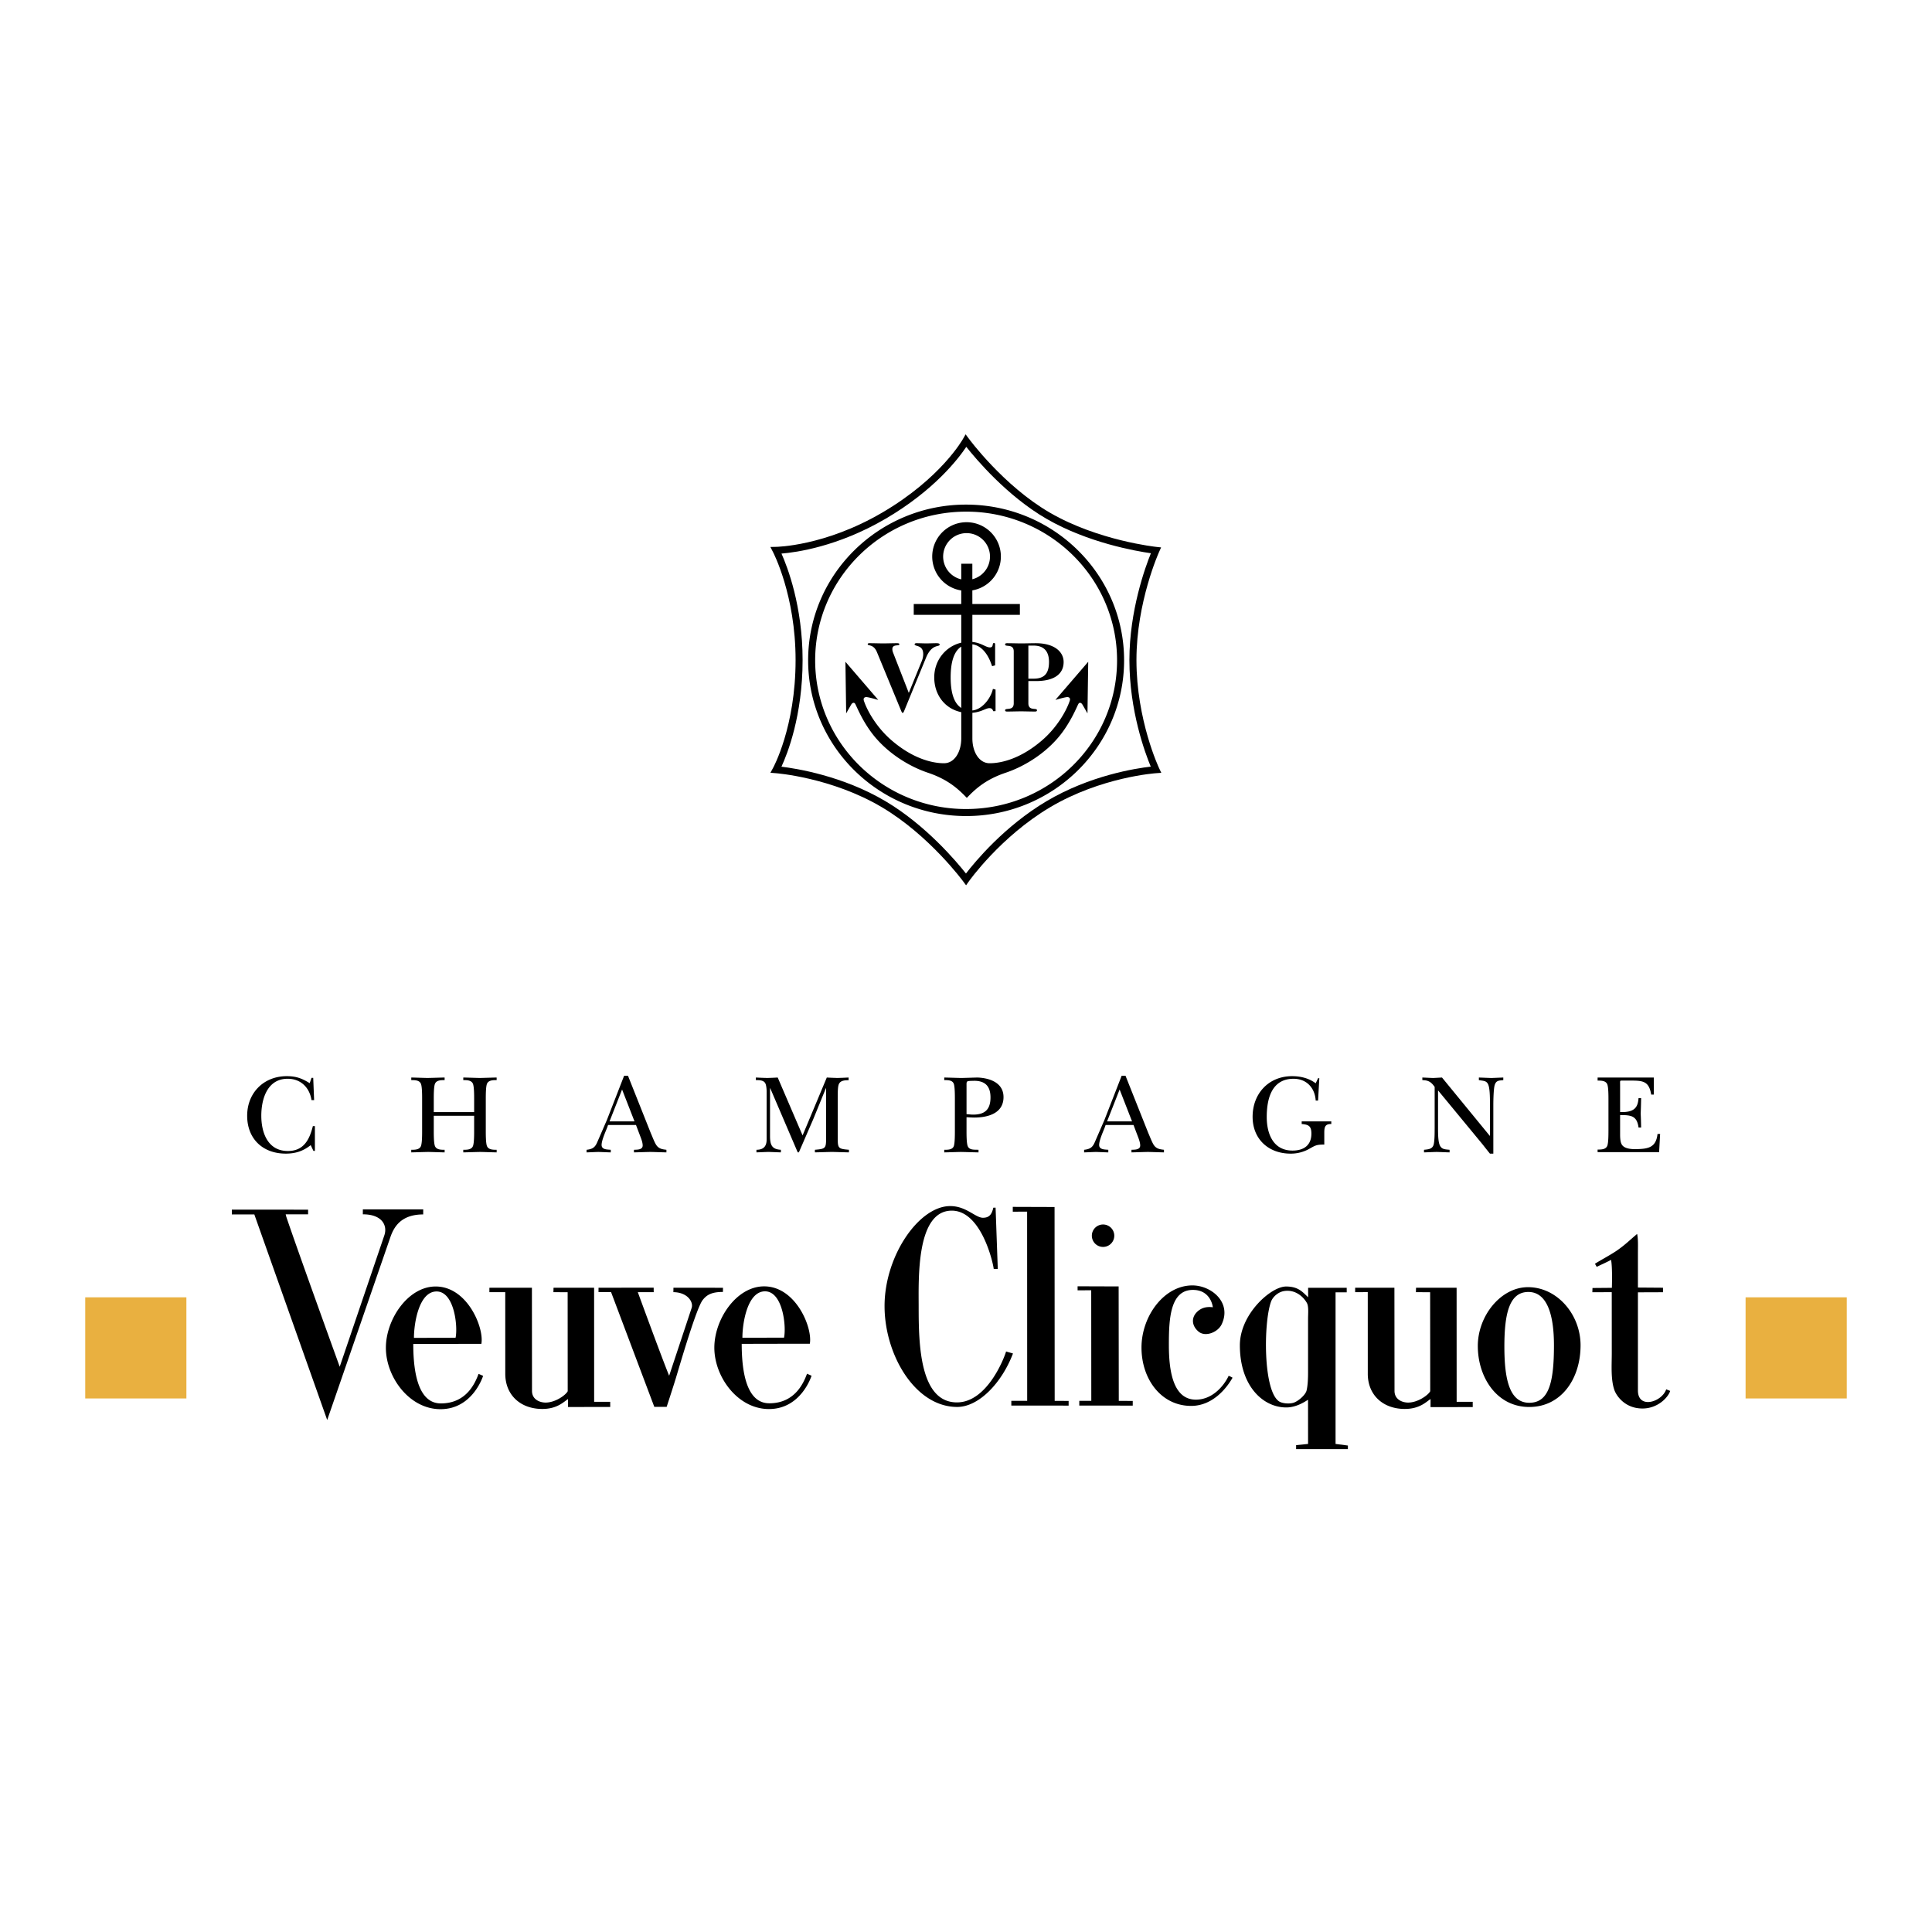 <svg xmlns="http://www.w3.org/2000/svg" width="2500" height="2500" viewBox="0 0 192.756 192.756"><path fill-rule="evenodd" clip-rule="evenodd" fill="#fff" d="M0 0h192.756v192.756H0V0z"/><path d="M77.422 54.559c.014 0 4.828-.046 10.572-3.402 5.913-3.454 8.074-7.351 8.08-7.361l.266-.463.319.429c.01.013 3.458 4.709 8.103 7.396 4.826 2.794 10.586 3.404 10.602 3.405l.479.052-.195.438c-.006.014-2.264 4.986-2.264 10.798 0 6.024 2.254 10.779 2.26 10.792l.219.463-.512.036c-.016.001-5.471.362-10.586 3.4-4.965 2.949-8.092 7.379-8.101 7.392l-.279.393-.286-.387c-.01-.013-3.366-4.586-8.105-7.398-5.039-2.988-10.574-3.399-10.589-3.4l-.541-.042.26-.476c.006-.012 2.252-4.062 2.252-10.773 0-6.499-2.25-10.768-2.257-10.78l-.258-.5.561-.012zm10.925-2.798c-4.769 2.787-8.941 3.354-10.379 3.469.588 1.315 2.107 5.233 2.107 10.619 0 5.56-1.521 9.373-2.11 10.644 1.51.182 6.117.916 10.383 3.445 4.047 2.4 7.107 6.05 8.026 7.214.886-1.152 3.813-4.707 8.034-7.214 4.342-2.58 8.926-3.283 10.404-3.451-.561-1.346-2.131-5.56-2.131-10.638 0-4.942 1.596-9.302 2.145-10.652-1.486-.211-6.281-1.043-10.416-3.436-3.943-2.282-7.041-5.965-8.002-7.181-.76 1.143-3.173 4.326-8.061 7.181z"/><path d="M80.628 65.881c0-4.291 1.766-8.176 4.62-10.987a15.827 15.827 0 0 1 11.14-4.549h.003c4.35 0 8.29 1.739 11.141 4.55 2.854 2.811 4.619 6.695 4.619 10.984v.003c0 4.29-1.766 8.175-4.619 10.986a15.826 15.826 0 0 1-11.14 4.549h-.003c-4.35 0-8.29-1.739-11.142-4.549-2.853-2.812-4.618-6.696-4.619-10.985v-.002zm.701-.001v.003c.001 4.096 1.685 7.803 4.408 10.487a15.13 15.13 0 0 0 10.651 4.347h.003c4.16 0 7.925-1.661 10.65-4.346 2.725-2.684 4.408-6.392 4.408-10.488v-.003c0-4.096-1.684-7.803-4.408-10.486a15.124 15.124 0 0 0-10.651-4.347h-.003c-4.16 0-7.925 1.661-10.649 4.346-2.724 2.683-4.409 6.391-4.409 10.487z"/><path fill-rule="evenodd" clip-rule="evenodd" fill="#e9b040" d="M174.158 129.433h10.094v10.093h-10.094v-10.093zM8.504 129.433h10.093l.001 10.093H8.504v-10.093z"/><path d="M30.899 108.069c-.778-.485-1.365-.7-2.291-.7-2.29 0-3.948 1.658-3.948 3.949 0 2.302 1.557 3.779 3.847 3.779.97 0 1.737-.248 2.493-.847l.271.575h.146v-2.471h-.203c-.338 1.354-.914 2.482-2.493 2.482-1.997 0-2.651-1.816-2.651-3.52 0-1.692.609-3.689 2.629-3.689 1.309 0 2.188.88 2.381 2.132h.259l-.09-2.222h-.169l-.181.532zM43.277 111.318h4.028v1.511c0 .361 0 1.196-.113 1.502-.146.383-.609.383-.97.383v.26c.564-.012 1.129-.034 1.692-.045.542.011 1.094.033 1.636.045v-.26c-.36 0-.823 0-.97-.383-.113-.306-.113-1.141-.113-1.502v-3.181c0-.361 0-1.196.113-1.501.146-.384.609-.384.97-.384v-.259c-.564.012-1.117.034-1.681.045-.553-.011-1.094-.033-1.647-.045v.259c.361 0 .824 0 .97.384.113.305.113 1.14.113 1.501v1.309h-4.028v-1.309c0-.361 0-1.196.113-1.501.147-.384.609-.384.97-.384v-.259c-.575.012-1.14.034-1.715.045-.542-.011-1.083-.033-1.613-.045v.259c.361 0 .824 0 .97.384.113.305.113 1.14.113 1.501v3.181c0 .361 0 1.196-.113 1.502-.146.383-.609.383-.97.383v.26c.553-.012 1.128-.034 1.692-.045.542.011 1.094.033 1.636.045v-.26c-.361 0-.823 0-.97-.383-.113-.306-.113-1.141-.113-1.502v-1.511zM60.667 112.243h2.787l.44 1.162c.101.259.226.598.226.88 0 .44-.553.417-.869.429v.26c.541-.012 1.094-.034 1.635-.045.531.011 1.072.033 1.602.045v-.26c-.383-.045-.722-.09-.97-.418-.203-.259-.451-.947-.586-1.24l-2.279-5.731h-.384l-1.726 4.434c-.316.723-.62 1.433-.937 2.155-.225.552-.474.733-1.083.801v.26c.395-.012.778-.034 1.172-.045.418.011.824.033 1.241.045v-.26c-.338-.034-.914 0-.914-.485 0-.44.373-1.274.542-1.703l.103-.284zm.146-.361l1.252-3.182 1.241 3.182h-2.493zM83.583 109.411c0-.417 0-1.004.112-1.252.17-.372.609-.384.971-.384v-.271a43.27 43.27 0 0 1-1.117.045c-.35-.011-.711-.022-1.06-.045l-2.415 5.776-2.482-5.776c-.349.022-.689.034-1.038.045a36.306 36.306 0 0 1-1.14-.045v.259c.361 0 .824 0 .97.384.057.146.102.44.102.733v4.806c0 .508-.158 1.027-1.015 1.027v.26c.395-.012.79-.034 1.185-.045.417.011.834.033 1.252.045v-.26c-.914-.045-1.083-.508-1.083-1.388v-4.75h.023l2.741 6.397h.113c.474-1.084.937-2.166 1.41-3.249l1.286-3.148h.022v4.919c0 1.072-.034 1.129-1.117 1.219v.26c.564-.012 1.139-.034 1.703-.045.553.011 1.105.033 1.692.045v-.26c-1.083-.09-1.117-.146-1.117-1.219v-4.083h.002zM96.431 111.465c.045 0 .553.033.756.033 1.342 0 2.934-.395 2.934-2.042 0-1.433-1.377-1.906-2.596-1.951-.542.012-1.072.034-1.614.045-.564-.011-1.128-.033-1.703-.045v.259c.36 0 .823-.011.958.384.102.305.102 1.14.102 1.512v3.17c0 .361 0 1.196-.102 1.502-.124.383-.598.383-.958.383v.26c.563-.012 1.105-.034 1.658-.045.587.011 1.172.033 1.76.045v-.26c-.395-.022-.925.056-1.083-.383-.113-.306-.113-1.141-.113-1.502v-1.365h.001zm0-3.103c0-.553-.045-.508.778-.53 1.096 0 1.613.564 1.613 1.658 0 1.219-.574 1.715-1.736 1.715-.215 0-.441-.033-.655-.045v-2.798zM110.307 112.243h2.785l.441 1.162c.1.259.225.598.225.88 0 .44-.553.417-.869.429v.26c.543-.012 1.096-.034 1.637-.045.531.011 1.072.033 1.602.045v-.26c-.383-.045-.721-.09-.971-.418-.201-.259-.451-.947-.586-1.24l-2.279-5.731h-.383l-1.727 4.434c-.316.723-.621 1.433-.936 2.155-.227.552-.475.733-1.084.801v.26c.395-.012.779-.034 1.174-.045.416.011.824.033 1.24.045v-.26c-.338-.034-.914 0-.914-.485 0-.44.373-1.274.543-1.703l.102-.284zm.146-.361l1.252-3.182 1.24 3.182h-2.492zM131.629 107.572h-.125l-.236.508c-.678-.508-1.512-.711-2.348-.711-2.357 0-3.947 1.749-3.947 4.05 0 2.234 1.59 3.679 3.791 3.679a3.74 3.74 0 0 0 1.771-.429c.697-.384.766-.475 1.59-.475v-1.195c0-.564.09-.869.699-.857v-.26h-2.955v.26c.688.057.969.203.969.959 0 1.162-.756 1.692-1.883 1.692-1.918 0-2.572-1.659-2.572-3.351 0-1.783.473-3.813 2.674-3.813 1.309 0 2.133.914 2.211 2.177h.236l.125-2.234zM143.135 112.604c0 .439 0 1.15-.09 1.557-.113.485-.529.508-.971.553v.26c.418-.012.836-.034 1.254-.045.428.011.867.033 1.297.045v-.26c-.418-.045-.791-.022-.982-.463-.17-.384-.17-1.229-.17-1.646v-3.791h.023l4.412 5.348c.248.315.496.632.744.937h.338v-4.862c0-.452.023-1.614.135-1.975.148-.485.441-.451.859-.497v-.259c-.418.012-.801.034-1.197.045-.416-.011-.822-.033-1.24-.045v.259c.564.091.867.046 1.004.678.102.462.102 1.252.102 1.737v3.136h-.023l-4.76-5.81c-.293.012-.6.034-.893.045-.359-.011-.709-.033-1.07-.045v.259c.609.012.879.181 1.229.678v4.161h-.001zM160.475 112.808c0 .361 0 1.195-.113 1.5-.146.384-.609.384-.969.384v.259h6.137l.1-1.816h-.258c-.146 1.343-.914 1.49-2.088 1.513-.451.011-1.15-.012-1.443-.406-.203-.271-.203-.802-.203-1.14v-1.851c1.082 0 1.68.057 1.84 1.241h.258c-.01-.463-.021-.937-.045-1.398.023-.508.035-1.027.045-1.534h-.258c-.068.812-.295 1.455-1.84 1.387v-2.673c0-.497-.057-.463.293-.463h.812c1.195 0 1.783.078 1.998 1.398h.258v-1.703h-5.605v.305c.359 0 .822 0 .969.383.113.305.113 1.14.113 1.501v3.113h-.001zM90.67 69.129l-1.56-3.999c-.04-.1-.08-.23-.08-.37 0-.53.7-.27.7-.479 0-.07-.06-.11-.24-.11-.45 0-.909.02-1.359.02-.46 0-.91-.02-1.419-.02-.09 0-.14.05-.14.101 0 .2.57-.05.92.789l2.409 5.838c.05.12.1.23.16.23.061 0 .11-.11.16-.23l2.169-5.278c.589-1.44 1.359-1.03 1.359-1.32 0-.09-.12-.13-.32-.13-.339 0-.67.02-1 .02-.34 0-.669-.02-1.009-.02-.11 0-.17.06-.17.11 0 .25.859.02.859.979 0 .22-.05.46-.13.66l-1.309 3.209zM102.6 67.95h.75c1.908 0 2.768-.76 2.768-1.899 0-1.02-.918-1.879-2.787-1.879-.441 0-.91.02-1.461.02-.4 0-.879-.02-1.389-.02-.16 0-.201.05-.201.13 0 .28.861-.11.861.69v5.179c0 .799-.861.409-.861.689 0 .08.041.13.201.13.51 0 .988-.02 1.389-.02s.879.02 1.391.02c.16 0 .199-.05.199-.13 0-.28-.859.11-.859-.689V67.95h-.001zm0-3.539h.52c1.039 0 1.539.58 1.539 1.629 0 1.19-.5 1.67-1.539 1.67h-.52v-3.299z" fill-rule="evenodd" clip-rule="evenodd"/><path d="M91.163 60.262h4.741V58.91a3.425 3.425 0 1 1 1.107-.008l.002 1.36h4.74v1.079h-4.74v2.707c.91.091 1.34.544 1.752.544.4 0 .189-.44.4-.44.07 0 .119.03.119.14v2.09l-.299.083c-.057-.143-.113-.316-.201-.523-.342-.806-.934-1.551-1.771-1.657v6.598c.932-.094 1.686-1.063 1.963-1.852a3.51 3.51 0 0 0 .086-.299l.264.064v2.152l-.232.009c-.055-.148-.123-.307-.377-.307-.359 0-.793.388-1.703.466v2.556c0 1.338.664 2.477 1.725 2.477 1.221 0 3.182-.493 5.301-2.351 1.438-1.262 2.355-2.885 2.684-3.87.084-.249-.02-.356-.201-.38-.178-.024-1.227.284-1.227.284l3.275-3.807-.074 5.148s-.436-.765-.512-.891c-.074-.126-.252-.253-.379-.076-.125.176-.781 1.951-2.104 3.466-1.508 1.729-3.516 2.87-5.166 3.424-1.951.656-2.986 1.574-3.877 2.509-.891-.936-1.926-1.854-3.878-2.509-1.649-.554-3.658-1.696-5.166-3.424-1.321-1.515-1.977-3.29-2.104-3.466-.126-.177-.303-.051-.378.076-.076.126-.511.891-.511.891l-.074-5.148 3.274 3.807s-1.049-.308-1.226-.284c-.182.024-.285.131-.202.38.329.984 1.246 2.608 2.684 3.87 2.119 1.858 4.081 2.351 5.301 2.351 1.06 0 1.725-1.139 1.725-2.477v-2.62c-1.634-.336-2.695-1.727-2.695-3.471 0-1.726 1.164-3.104 2.695-3.46v-2.78h-4.741v-1.079zm4.741 10.369v-6.116c-.658.416-1.057 1.385-1.057 3.065 0 1.661.391 2.628 1.057 3.051zm0-14.387h1.107v1.548a2.337 2.337 0 1 0-1.107.011v-1.559zM59.715 128.479l5.503-.008.002.449h-1.585s2.341 6.411 3.126 8.339l2.254-6.793c.167-.581-.426-1.533-1.831-1.547l.005-.44 4.944.002-.007.416c-1.087 0-1.604.268-2.024.814-.619.799-2.187 6.175-2.636 7.67-.308 1.02-.954 2.981-.954 2.981H65.28l-4.313-11.447-1.254-.003.002-.433zM53.069 128.479l.009 10.293c0 .861.779 1.163 1.357 1.163.989 0 2.023-.762 2.205-1.134l-.006-9.873-1.418-.009.008-.438 4.05-.004.004 11.381 1.601.003.004.51-4.211.007.002-.794c-.402.245-1.053.988-2.567.988-2.173 0-3.696-1.383-3.696-3.511l-.002-8.143-1.581.002-.002-.439 4.243-.002zM118.965 128.246c1.896 0 3.961 1.709 2.916 3.89-.379.789-1.625 1.288-2.305.716-.654-.55-.76-1.35-.16-1.948.416-.415.939-.564 1.59-.477-.102-.711-.602-1.732-1.99-1.732-2.293 0-2.398 2.967-2.398 5.482 0 2.361.33 5.466 2.695 5.466 1.814 0 2.936-1.64 3.26-2.362.018-.04.365.147.398.175-.502.892-1.893 2.811-4.131 2.811-2.98 0-4.953-2.661-4.953-5.821 0-3.127 2.242-6.2 5.078-6.2zM163.336 123.111c.115.498.08 1.28.08 1.907v3.441l2.5.018.004.449-2.504.009v9.796c0 1.888 2.391 1.16 2.822-.119l.396.159c-.188.626-1.219 1.755-2.762 1.755-1.787 0-2.619-1.312-2.803-1.835-.375-1.073-.262-2.497-.262-3.696l-.002-6.075-1.936.007.014-.423 1.934-.017s.072-1.988-.08-2.793c-.338.197-1.064.516-1.432.701 0 0-.188-.346-.184-.304.617-.396 1.629-.924 2.236-1.351.831-.581 1.233-1.008 1.979-1.629zM36.202 120.659l6.024.002-.004.503c-2.298 0-2.958 1.354-3.282 2.292l-6.295 18.219-7.271-20.513-2.243.001v-.479l7.609.005-.003.465h-2.235l.052.211c1.046 3.134 5.339 14.995 5.339 14.995l4.454-13.114c.324-.959-.195-2.094-2.147-2.094l.002-.493zM101.045 120.41l4.168.014.012 19.341 1.392.006v.466l-5.717-.002v-.475l1.582-.001-.007-18.871-1.43.002v-.48z" fill-rule="evenodd" clip-rule="evenodd"/><path d="M94.803 120.331c1.601 0 2.513 1.166 3.265 1.166.654 0 .889-.368 1.037-1.007l.225-.002.219 6.122s-.297-.008-.404 0c-.086-.752-1.281-5.823-4.185-5.823-3.566 0-3.305 6.823-3.305 9.627 0 3.698.105 9.504 3.821 9.504 2.983 0 4.685-4.344 4.901-5.079l.688.198c-1.113 2.932-3.404 5.335-5.567 5.335-4.209 0-7.246-5.226-7.246-10.062-.001-5.01 3.428-9.979 6.551-9.979zM108.934 123.286a1.119 1.119 0 1 1 2.238.002 1.119 1.119 0 0 1-2.238-.002zM107.512 128.333l4.095.014.014 11.418 1.393.006v.466l-5.334-.002.002-.475 1.197-.001-.008-11.027-1.359.002v-.401zM43.463 128.353c3.179 0 4.859 4.148 4.563 5.723-1.953 0-6.794.012-6.794.012 0 3.037.568 5.931 2.752 5.931 2.61 0 3.449-2.119 3.765-2.949l.451.199s-1.023 3.325-4.25 3.325c-3.12 0-5.45-3.209-5.45-6.126 0-2.842 2.212-6.115 4.963-6.115zm.096.497c-1.758 0-2.259 3.154-2.259 4.63l4.152-.009c.242-1.114-.118-4.621-1.893-4.621zM76.233 128.34c3.178 0 4.858 4.149 4.563 5.724-1.954 0-6.795.012-6.795.012 0 3.035.568 5.93 2.752 5.93 2.61 0 3.45-2.119 3.765-2.949l.451.199s-1.023 3.325-4.25 3.325c-3.12 0-5.449-3.209-5.449-6.126 0-2.843 2.211-6.115 4.963-6.115zm.095.497c-1.758 0-2.258 3.155-2.258 4.63l4.152-.009c.242-1.112-.118-4.621-1.894-4.621zM128.307 128.355c1.213 0 1.631.526 2.205 1.073v-.946l3.85.003v.453l-1.113-.004v15.128l1.232.159-.004.357h-5.164v-.396l1.193-.12-.004-4.411c-.361.235-1.201.77-2.168.77-2.357 0-4.633-2.173-4.633-6.203 0-3.114 3.106-5.863 4.606-5.863zm-.147.446c-.611.082-1.17.563-1.352 1.073-.756 2.104-.789 8.859.795 9.937.287.194.924.275 1.393.158.479-.121 1.244-.776 1.359-1.231.131-.533.15-1.278.15-1.828v-5.326c0-.53.078-1.24-.119-1.59-.347-.616-1.138-1.342-2.226-1.193zM152.445 128.421c2.926 0 5.248 2.737 5.248 5.798 0 3.358-1.936 6.156-5.119 6.156-3.254 0-5.133-2.978-5.133-6.086 0-3.013 2.301-5.868 5.004-5.868zm-2.353 5.939c0 3.287.525 5.595 2.482 5.595s2.465-2.025 2.465-5.733c0-3.152-.73-5.322-2.553-5.322-1.904-.001-2.394 2.166-2.394 5.46zM139.121 128.479l.01 10.293c0 .861.779 1.163 1.357 1.163.988 0 2.023-.762 2.205-1.134l-.008-9.873-1.418-.009.01-.438 4.049-.004.004 11.381 1.602.003.004.522-4.211.007.002-.807c-.402.245-1.055.988-2.568.988-2.172 0-3.695-1.383-3.695-3.511l-.002-8.143-1.258.002v-.439l3.917-.001z" fill-rule="evenodd" clip-rule="evenodd"/></svg>